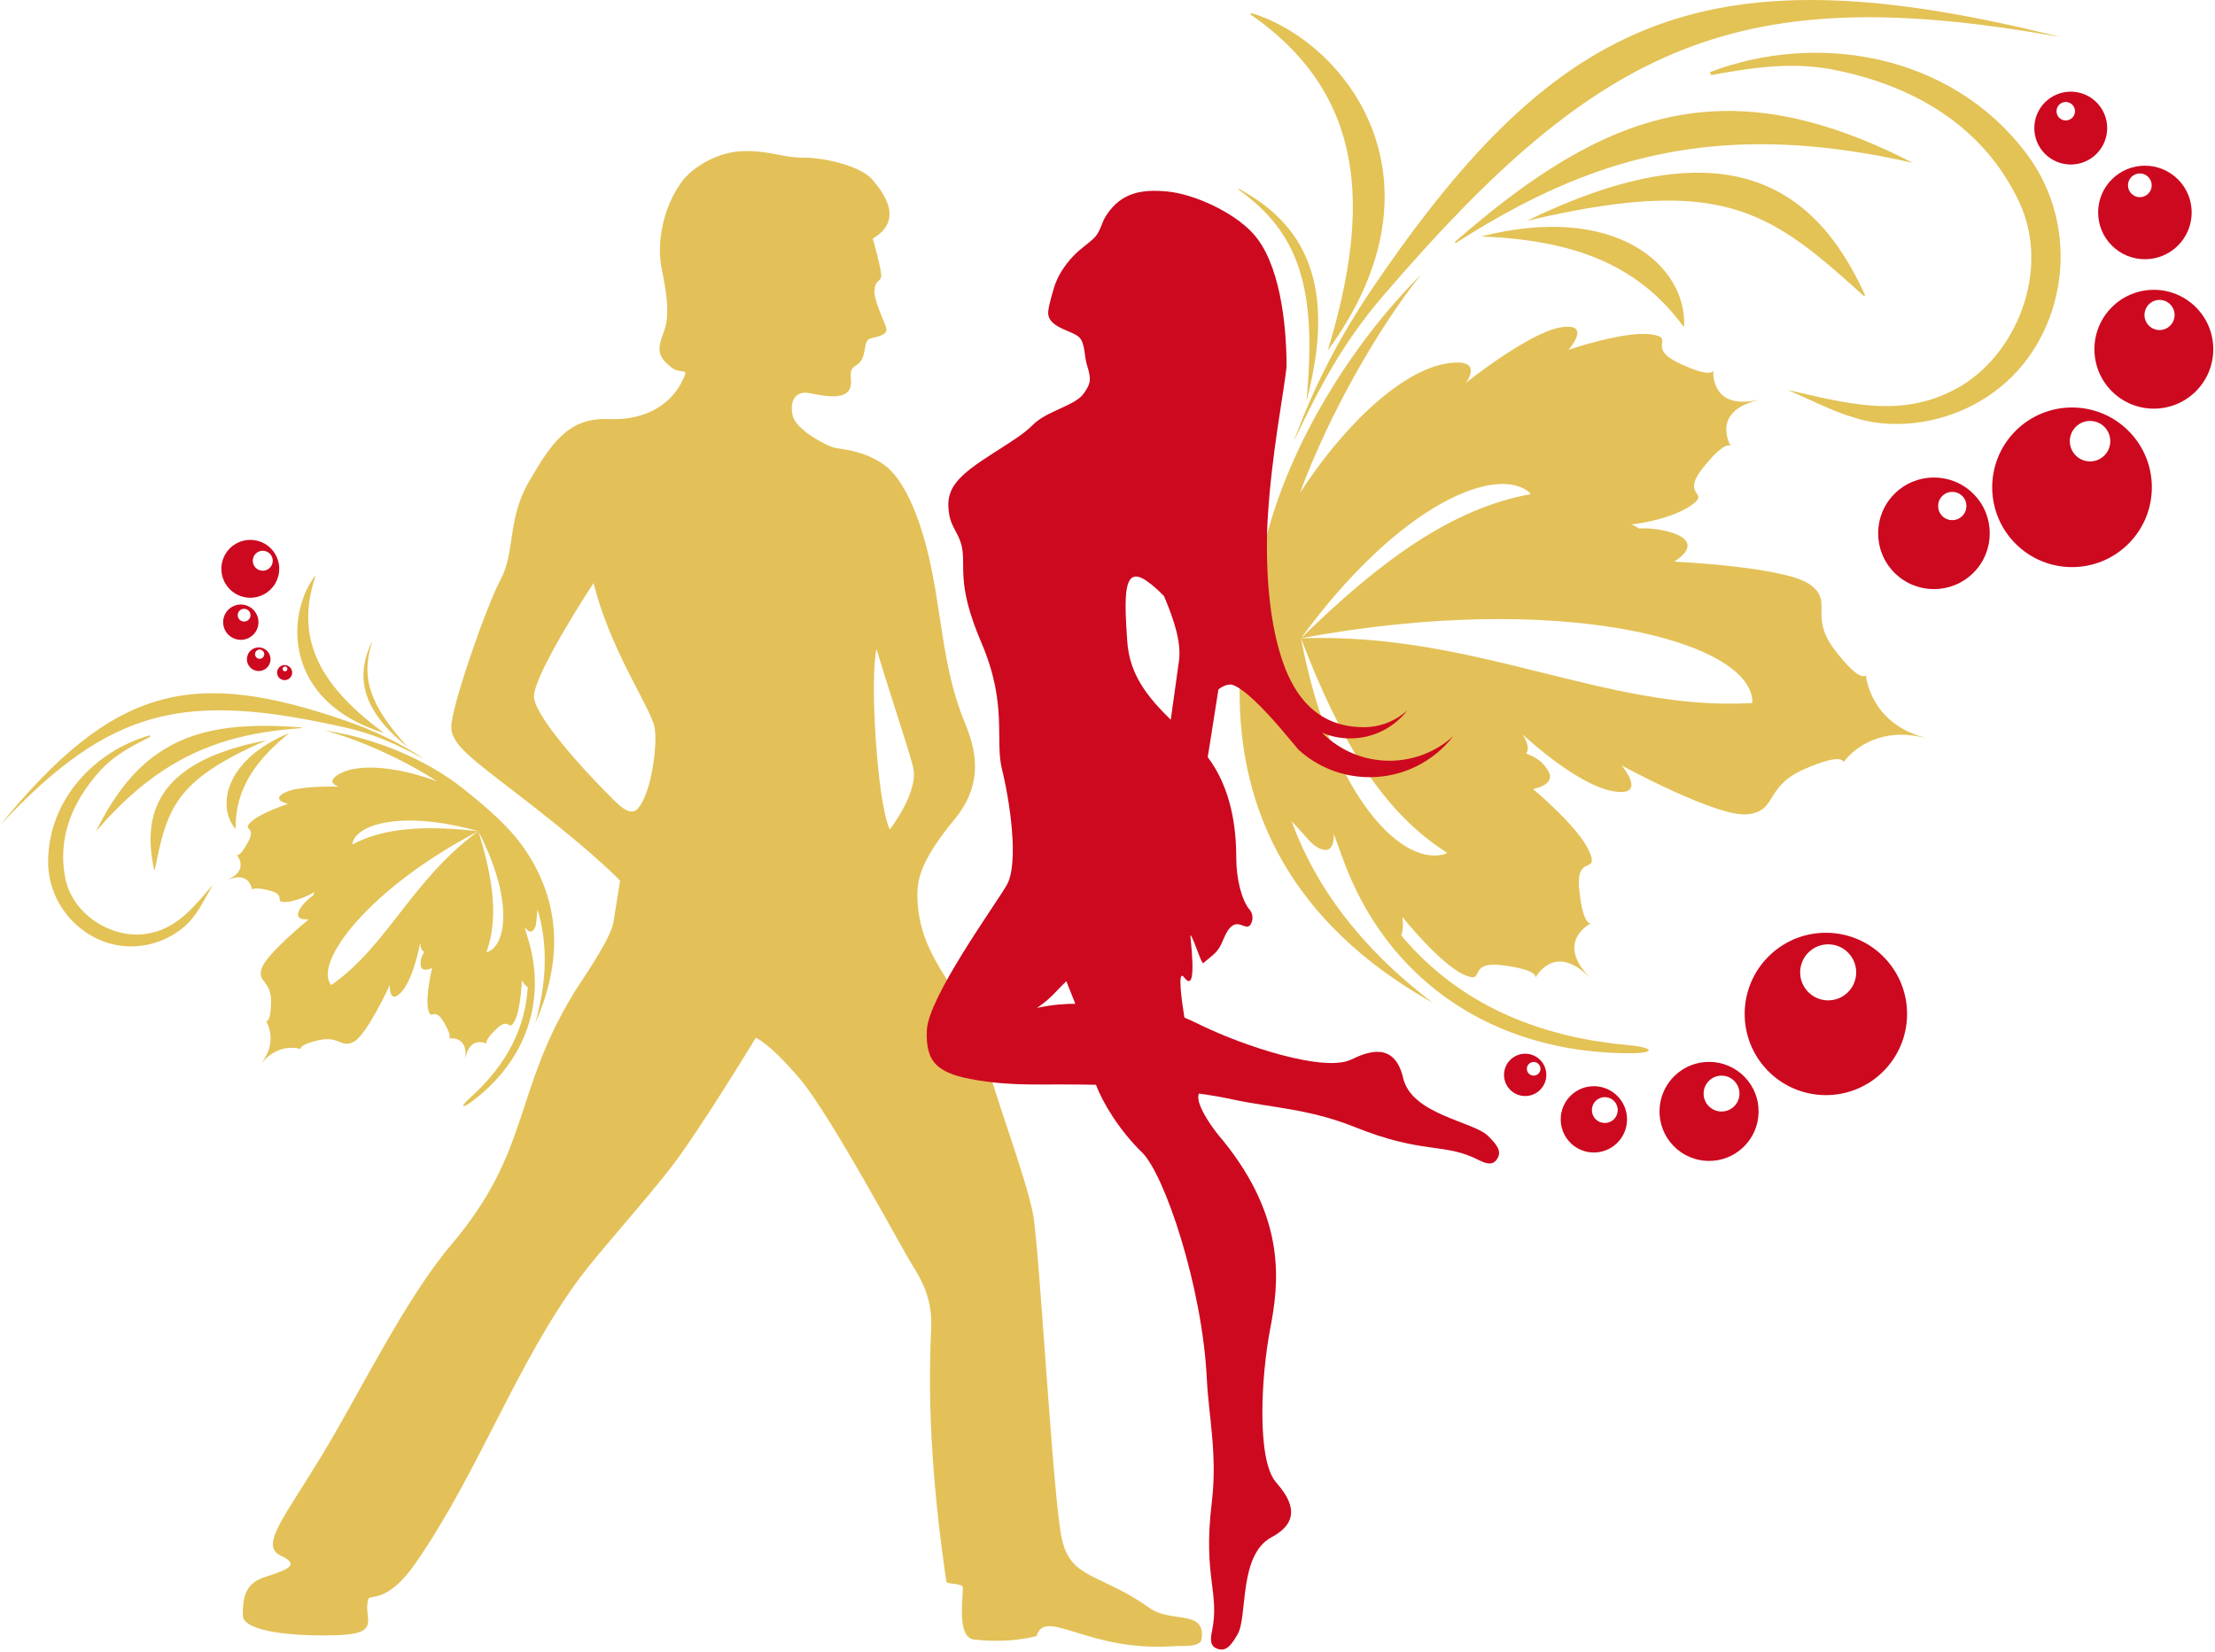 <?xml version="1.0" encoding="UTF-8"?> <svg xmlns="http://www.w3.org/2000/svg" width="720" height="537" viewBox="0 0 720 537" fill="none"> <path fill-rule="evenodd" clip-rule="evenodd" d="M283.696 77.582C283.696 77.582 286.919 88.594 286.382 90.205C285.845 91.817 284.502 91.012 284.234 94.502C284.033 97.121 286.618 102.808 287.888 105.992C289.033 108.863 286.062 109.206 283.029 110.016C280.002 110.824 282.425 116.52 278.057 118.942C274.862 120.714 278.057 124.582 275.64 127.268C273.223 129.954 267.315 128.611 263.018 127.805C258.722 126.999 256.573 130.222 257.647 135.056C258.721 139.891 268.926 144.993 271.075 145.531C273.223 146.068 280.742 146.336 287.456 151.17C294.17 156.005 298.786 168.628 301.203 178.027C306.198 197.458 305.996 216.524 313.505 234.674C316.727 242.462 320.488 254.032 310.283 266.386C300.078 278.741 298.198 285.186 298.198 290.826C298.198 313.519 315.489 322.668 320.488 344.54C322.636 353.94 333.646 383.214 335.795 394.762C337.943 406.311 342.218 487.246 345.178 500.432C348.139 513.618 357.552 511.344 373.818 522.898C380.668 527.763 391.966 523.201 390.591 532.888C390.19 535.71 384.601 535.016 381.216 535.243C353.506 537.105 339.796 522.484 336.951 531.942C330.844 533.457 324.124 533.901 316.681 533.081C311.098 532.466 312.944 520.596 312.986 516.257C313.004 514.572 307.748 515.268 307.589 514.17C303.633 486.825 301.319 459.473 302.685 432.115C303.109 423.623 300.534 417.591 296.769 411.674C293.004 405.757 269.875 362.185 259.655 350.351C249.435 338.516 245.67 337.441 245.67 337.441C245.67 337.441 227.382 367.564 218.238 379.399C209.094 391.233 195.344 406.311 188.899 414.905C168.037 442.723 155.595 478.796 134.914 508.472C126.006 521.256 120.294 518.453 119.805 519.797C117.654 525.714 124.646 531.094 110.123 531.632C95.6 532.17 78.926 530.556 78.926 525.176C78.926 519.797 79.464 514.956 85.918 512.804C92.373 510.652 98.29 509.039 91.297 505.811C84.305 502.584 92.373 493.439 104.744 472.998C117.115 452.557 131.638 422.433 146.699 404.681C172.559 374.201 166.782 355.19 186.502 322.917C189.38 318.207 198.463 305.482 199.412 299.786C199.95 296.558 201.563 286.338 201.563 286.338C201.563 286.338 194.571 278.807 174.669 263.207C154.767 247.607 146.699 242.766 146.699 236.311C146.699 229.856 157.916 197.501 162.757 188.357C167.598 179.212 164.757 168.917 172.056 156.39C179.355 143.864 184.889 135.719 197.798 136.257C210.707 136.794 218.171 130.759 221.393 124.582C224.616 118.405 221.662 122.434 217.902 119.211C214.142 115.988 213.338 114.107 215.754 107.931C217.999 102.191 216.508 94.499 215.039 87.118C213.425 79.011 215.435 67.613 221.564 59.155C224.742 54.769 233.021 49.114 242.34 49.114C251.001 49.114 254.156 51.263 261.407 51.263C268.658 51.263 279.937 54.217 283.428 58.246C286.919 62.274 294.17 71.405 283.696 77.582V77.582ZM192.927 189.576C192.927 189.576 172.786 220.193 173.592 226.907C174.397 233.621 190.511 251.079 196.418 256.986C200.321 260.889 204.524 266.042 207.351 262.863C212.063 257.563 214.056 240.078 212.531 235.501C209.847 227.445 198.298 210.793 192.927 189.576ZM284.935 211.028C282.648 219.85 285.117 261.417 289.238 269.662C289.238 269.662 298.92 257.29 296.769 249.221C294.617 241.152 289.238 225.552 284.935 211.028Z" fill="#E3C158"></path> <path fill-rule="evenodd" clip-rule="evenodd" d="M556.02 23.938V23.939V23.938ZM669.914 12.076C565.113 -6.788 520.149 13.942 449.581 96.195C436.59 111.337 429.125 125.448 420.504 143.589C427.305 124.996 435.737 108.984 446.795 92.74C507.064 4.206 555.368 -16.655 669.914 12.076ZM529.965 342.445C476.946 342.444 438.854 308.995 430.985 257.143L431.448 257.082C445.011 303.189 474.35 334.895 529.558 339.847C537.778 340.584 538.161 342.444 529.965 342.444V342.445ZM581.172 126.815L581.173 126.816C600.584 131.202 617.699 136.08 635.632 126.527C655.442 115.975 666.826 87.759 656.301 65.565C644.701 41.108 622.41 27.985 596.496 22.767C582.469 19.942 569.692 21.976 556.247 24.409L556.02 23.939L556.02 23.938L555.793 23.468C590.083 10.337 633.946 17 658.759 49.997C676.856 74.064 671.835 108.251 650.278 125.82C639.917 134.266 625.981 138.881 611.947 137.652C603.585 136.92 595.785 133.433 587.986 129.872C585.719 128.838 583.453 127.797 581.173 126.816L581.172 126.815V126.815ZM481.493 76.87C525.036 65.808 548.227 86.225 547.447 106.06L547.174 106.095C531.928 85.352 510.498 78.063 481.493 76.87V76.87ZM496.374 71.771C526.834 56.953 549.087 53.778 565.706 57.69C586.209 62.518 598.135 78.136 606.288 96.028L605.823 96.196C592.253 83.92 581.719 74.798 568.67 69.739C552.249 63.371 531.842 63.44 496.374 71.771V71.771ZM424.65 130.419C435.891 88.453 420.574 71.029 402.65 61.362L402.589 61.638C422.111 75.659 428.251 93.422 424.65 130.419H424.65ZM431.589 113.984C472.57 57.794 436.934 13.331 406.653 4.214L406.488 4.68C443.709 30.561 445.88 66.953 431.589 113.984ZM621.745 52.937C599.684 47.91 580.244 46.136 562.383 47.178C529.451 49.1 501.891 60.607 473.203 79.024L472.87 78.695C503.137 52.281 529.599 36.787 559.656 36.092C578.365 35.66 598.465 40.957 621.745 52.937Z" fill="#E3C256"></path> <path fill-rule="evenodd" clip-rule="evenodd" d="M420.014 267.437C427.645 288.23 442.089 308.006 465.711 326.033C419.514 300.098 402.622 263.219 402.964 224.215C403.118 206.615 409.331 183.187 411.862 173.738C419.892 143.765 438.952 112.257 461.878 89.329C448.348 106.222 432.179 134.129 422.539 160.329C435.396 140.247 456.129 118.515 473.131 117.875C481.845 117.545 476.451 124.513 476.451 124.513C476.451 124.513 496.972 108.084 507.366 106.431C517.761 104.776 509.846 113.725 509.846 113.725C509.846 113.725 528.085 107.532 536.618 108.699C545.154 109.868 534.684 112.786 545.749 118.054C556.812 123.319 556.929 120.375 556.929 120.375C556.929 120.375 555.695 133.284 571.103 130.111C571.477 130.033 571.678 129.996 571.79 129.977H571.836C571.875 129.962 571.885 129.962 571.885 129.962L571.846 129.985L571.791 130C571.687 130.035 571.481 130.091 571.122 130.181C555.876 134.05 562.622 145.127 562.622 145.127C562.622 145.127 561.226 142.532 553.569 152.099C545.915 161.667 556.613 159.723 549.444 164.499C542.274 169.276 530.326 170.522 530.326 170.522C530.326 170.522 531.553 171.033 532.816 171.828C539.282 171.291 556.583 174.599 544.202 182.608C544.202 182.608 580.079 184.238 588.184 189.949C596.289 195.66 587.797 199.978 596.324 211.216C604.847 222.456 606.532 219.51 606.532 219.51C606.532 219.51 607.652 234.752 625.082 239.664C625.487 239.779 625.724 239.849 625.844 239.891L625.903 239.908L625.948 239.931C625.948 239.931 625.933 239.931 625.895 239.931L625.846 239.916C625.718 239.891 625.481 239.841 625.059 239.74C607.423 235.628 599.247 247.826 599.247 247.826C599.247 247.826 599.193 244.434 586.303 250.163C573.413 255.892 577.887 263.663 568.033 264.752C558.178 265.84 527.154 248.883 527.154 248.883C527.154 248.883 535.992 259.42 524.084 257.208C512.169 254.995 494.841 238.706 494.841 238.706C494.841 238.706 497.835 242.791 496.055 244.962C497.23 245.564 500.951 246.45 503.366 250.862C505.781 255.274 498.307 256.525 498.307 256.525C498.307 256.525 513.112 268.847 516.571 276.74C520.032 284.628 512.073 277.219 513.356 289.404C514.642 301.59 517.217 300.159 517.217 300.159C517.217 300.159 505.561 305.846 516.312 317.329C516.565 317.6 516.706 317.757 516.777 317.842L516.815 317.883L516.839 317.922C516.839 317.922 516.824 317.922 516.802 317.892L516.766 317.863C516.681 317.79 516.533 317.646 516.26 317.379C504.999 306.394 499.074 317.929 499.074 317.929C499.074 317.929 500.563 315.386 488.405 313.85C476.246 312.316 483.492 320.422 475.677 316.804C467.86 313.18 455.844 298.125 455.844 298.125C455.844 298.125 457.68 309.931 449.821 302.928C441.961 295.928 433.545 271.024 433.545 271.024C433.545 271.024 434.325 279.796 427.168 274.821C425.849 273.904 418.163 264.759 420.016 267.437L420.014 267.437ZM419.299 266.363C418.648 265.354 418.65 265.353 419.299 266.363V266.363ZM422.89 207.517C432.934 260.185 456.715 282.602 470.293 277.452L470.204 277.128C449.442 263.96 435.578 240.767 422.889 207.517C507.743 191.702 570.06 208.646 569.633 228.537L569.098 228.601C521.959 231.231 479.89 205.53 422.889 207.518C455.573 162.854 487.361 150.847 497.509 160.442L497.285 160.706C472.385 165.321 449.34 181.599 422.889 207.518L422.89 207.517Z" fill="#E3C158"></path> <path fill-rule="evenodd" clip-rule="evenodd" d="M396.066 224.111C394.898 231.156 393.819 238.747 392.576 246.16C400.208 256.301 401.853 268.962 401.853 278.873C401.853 285.698 403.575 292.647 406.178 295.728C407.183 296.918 407.332 298.553 406.915 299.719C405.138 304.683 401.737 295.203 397.543 305.694C395.987 309.585 394.703 310.1 391.101 313.161C390.582 313.603 387.866 304.664 386.973 304.052C386.699 303.864 389.629 324.021 384.925 317.79C382.556 314.655 384.231 326.005 384.991 330.838C386.98 331.695 388.86 332.582 390.636 333.447C404.232 340.066 430.453 348.774 439.242 344.488C444.657 341.848 453.338 338.593 456.104 350.496C458.871 362.4 478.859 364.596 483.667 369.285C487.182 372.711 488.089 374.652 486.605 376.875C485.143 379.061 483.035 378.351 480.576 377.116C469.083 371.35 462.866 375.463 440.278 366.405C425.421 360.448 412.997 360.133 400.794 357.49C397.222 356.715 393.507 356.072 389.721 355.549C388.863 357.5 390.551 361.723 395.051 367.759C395.121 367.85 395.188 367.937 395.244 368.017C395.926 368.916 396.689 369.856 397.544 370.832C418.301 396.412 415.743 417.291 412.869 432.138C409.994 446.986 408.37 474.568 414.784 481.949C418.734 486.496 424.125 494.041 413.344 499.794C402.564 505.548 405.617 525.424 402.332 531.282C399.931 535.563 398.291 536.942 395.763 536.085C393.272 535.238 393.413 533.018 393.967 530.322C396.564 517.728 390.982 512.786 393.884 488.623C395.792 472.729 392.88 460.645 392.276 448.172C390.838 418.488 378.608 381.872 371.203 374.664C363.796 367.456 358.463 358.539 356.232 352.69C337.453 352.322 330.467 353.287 317.565 351.195C304.661 349.103 300.802 345.448 301.281 334.91C301.759 324.374 322.832 295.158 327.143 287.973C331.453 280.789 328.1 259.715 325.705 250.136C323.311 240.556 327.622 229.062 319 208.946C310.38 188.83 314.359 183.828 312.435 176.885C311.423 173.231 309.101 171.082 308.515 167.083C308.043 163.857 307.979 160.77 310.519 157.253C315.4 150.492 329.973 144.038 335.587 138.273C340.327 133.408 349.724 131.979 352.462 127.675C354.137 125.042 355.039 124.021 353.38 118.86C352.367 115.71 352.789 111.96 350.983 109.854C349.016 107.563 341.577 106.813 340.771 102.452C340.508 101.035 341.211 98.397 342.468 93.996C343.724 89.598 346.12 86.288 348.569 83.586C351.574 80.274 355.322 78.367 356.748 75.985C358.224 73.52 358.109 72.269 359.777 69.768C364.623 62.509 371.304 61.504 379.356 62.249C388.016 63.051 400.802 68.85 407.227 75.821C415.925 85.258 418.205 104.899 418.21 119.262C417.297 127.86 413.301 147.714 412.092 168.478L412.092 168.479L412.091 168.503C412.075 168.678 411.983 170.008 411.909 172.181C411.887 172.72 411.865 173.259 411.848 173.798L411.864 173.737C411.654 182.319 411.92 199.808 416.579 213.969C418.301 219.347 420.65 224.049 423.789 227.742L423.884 227.856C424.076 228.08 424.273 228.299 424.471 228.516L424.699 228.761C424.902 228.977 425.108 229.19 425.317 229.398L425.35 229.43L425.365 229.446C429.817 233.851 435.671 236.43 443.293 236.43C448.744 236.43 453.713 234.363 457.462 230.974C453.161 236.515 446.439 240.08 438.885 240.08C435.64 240.08 432.548 239.42 429.736 238.23C435.339 243.858 443.092 247.343 451.658 247.343C459.637 247.343 466.91 244.32 472.399 239.359C466.103 247.468 456.262 252.687 445.205 252.687C436.32 252.687 428.223 249.316 422.117 243.785C419.687 240.868 417.644 238.442 416.133 236.684C402.603 220.95 399.576 222.604 399.576 222.604V222.604C398.576 222.643 397.447 223.107 396.072 224.117L396.066 224.111ZM380.562 234.018C381.392 228.016 382.299 221.505 383.274 214.562C383.969 208.619 381.572 201.393 378.378 193.828C376.438 191.776 374.508 190.116 372.638 188.83C364.976 183.561 365.455 194.098 366.413 208.467C367.136 219.315 372.941 226.538 380.562 234.018V234.018ZM349.541 326.361C346.358 326.376 342.479 326.554 337.105 327.697C341.68 324.619 343.543 321.92 346.622 319.028L349.541 326.361Z" fill="#CC091F"></path> <path fill-rule="evenodd" clip-rule="evenodd" d="M615.813 160.566C608.728 167.652 608.728 179.144 615.812 186.229C622.896 193.314 634.388 193.313 641.473 186.228C648.557 179.143 648.557 167.651 641.472 160.566C634.388 153.481 622.897 153.481 615.813 160.566ZM631.347 161.266C629.55 163.062 629.55 165.976 631.346 167.772C633.143 169.568 636.056 169.568 637.852 167.772C639.648 165.976 639.648 163.062 637.852 161.266C636.056 159.47 633.143 159.47 631.347 161.266V161.266Z" fill="#CC091F"></path> <path fill-rule="evenodd" clip-rule="evenodd" d="M655.177 140.086C645.045 150.218 645.045 166.653 655.177 176.786C665.309 186.918 681.743 186.919 691.875 176.786C702.007 166.653 702.007 150.218 691.875 140.086C681.743 129.953 665.309 129.952 655.177 140.086ZM674.738 138.787C672.169 141.356 672.169 145.523 674.738 148.092C677.307 150.661 681.473 150.661 684.042 148.092C686.611 145.523 686.611 141.356 684.042 138.787C681.473 136.218 677.307 136.218 674.738 138.787Z" fill="#CC091F"></path> <path fill-rule="evenodd" clip-rule="evenodd" d="M686.462 99.886C678.919 107.431 678.919 119.666 686.463 127.211C694.006 134.755 706.241 134.755 713.785 127.211C721.328 119.667 721.328 107.43 713.785 99.886C706.241 92.342 694.006 92.342 686.462 99.886ZM698.509 98.947C696.596 100.859 696.596 103.962 698.509 105.874C700.421 107.787 703.523 107.787 705.436 105.874C707.349 103.962 707.349 100.859 705.436 98.947C703.523 97.034 700.421 97.034 698.509 98.947Z" fill="#CC091F"></path> <path fill-rule="evenodd" clip-rule="evenodd" d="M686.463 58.324C680.526 64.262 680.525 73.892 686.463 79.83C692.4 85.768 702.03 85.768 707.967 79.83C713.904 73.892 713.904 64.262 707.967 58.324C702.03 52.386 692.4 52.387 686.463 58.324ZM692.848 57.526C691.343 59.031 691.343 61.473 692.848 62.978C694.353 64.484 696.795 64.484 698.3 62.978C699.805 61.473 699.805 59.031 698.3 57.526C696.795 56.02 694.353 56.02 692.848 57.526Z" fill="#CC091F"></path> <path fill-rule="evenodd" clip-rule="evenodd" d="M664.736 33.271C660.111 37.895 660.112 45.397 664.736 50.021C669.36 54.646 676.86 54.646 681.485 50.021C686.109 45.396 686.109 37.896 681.485 33.271C676.861 28.646 669.36 28.646 664.736 33.271V33.271ZM669.363 34.038C668.19 35.211 668.19 37.112 669.363 38.285C670.535 39.457 672.437 39.457 673.609 38.285C674.782 37.112 674.782 35.211 673.609 34.038C672.437 32.865 670.535 32.865 669.363 34.038Z" fill="#CC091F"></path> <path fill-rule="evenodd" clip-rule="evenodd" d="M490.82 354.252C493.456 356.986 497.811 357.065 500.546 354.429C503.279 351.792 503.358 347.437 500.722 344.703C498.086 341.969 493.73 341.89 490.997 344.526C488.263 347.163 488.184 351.518 490.82 354.252V354.252ZM496.935 349.041C497.784 349.92 499.185 349.946 500.065 349.097C500.945 348.248 500.97 346.847 500.121 345.967C499.273 345.087 497.871 345.062 496.991 345.909C496.112 346.758 496.086 348.159 496.934 349.039L496.935 349.041Z" fill="#CC091F"></path> <path fill-rule="evenodd" clip-rule="evenodd" d="M510.336 371.424C514.469 375.71 521.296 375.834 525.581 371.701C529.867 367.568 529.991 360.74 525.858 356.455C521.726 352.169 514.899 352.045 510.614 356.178C506.328 360.311 506.204 367.138 510.336 371.424ZM518.632 363.837C520.243 365.507 522.904 365.556 524.575 363.944C526.246 362.333 526.294 359.672 524.682 358.001C523.071 356.33 520.41 356.282 518.74 357.894C517.069 359.505 517.02 362.166 518.631 363.837L518.632 363.837Z" fill="#CC091F"></path> <path fill-rule="evenodd" clip-rule="evenodd" d="M543.948 372.537C550.12 378.938 560.318 379.124 566.72 372.95C573.121 366.777 573.306 356.578 567.134 350.177C560.96 343.775 550.763 343.589 544.362 349.763C537.96 355.937 537.775 366.135 543.948 372.537ZM555.403 359.607C557.637 361.925 561.328 361.992 563.646 359.757C565.963 357.522 566.03 353.83 563.795 351.513C561.561 349.196 557.869 349.129 555.552 351.364C553.235 353.599 553.168 357.29 555.403 359.608V359.607Z" fill="#CC091F"></path> <path fill-rule="evenodd" clip-rule="evenodd" d="M574.512 347.991C584.63 358.484 601.344 358.788 611.836 348.669C622.328 338.551 622.632 321.836 612.514 311.342C602.397 300.85 585.682 300.546 575.19 310.665C564.698 320.783 564.395 337.498 574.512 347.991ZM587.704 322.465C591.195 326.086 596.963 326.191 600.583 322.699C604.204 319.208 604.309 313.44 600.817 309.819C597.326 306.198 591.559 306.093 587.938 309.585C584.318 313.076 584.213 318.844 587.704 322.465Z" fill="#CC091F"></path> <path fill-rule="evenodd" clip-rule="evenodd" d="M48.771 239.332L48.773 239.333L48.771 239.332ZM0 268.292C36.074 229.81 60.072 224.754 112.433 236.58C122.072 238.757 129.21 242.158 137.998 246.819C129.8 241.441 121.715 237.57 112.519 234.384C62.394 217.017 37.031 223.007 0 268.292ZM155.49 270.248C166.983 292.495 164.709 307.589 158.235 309.612L158.174 309.467C162.006 298.642 160.414 286.123 155.491 270.248C119.754 288.903 101.742 313.096 107.633 320.281L107.848 320.151C125.927 307.526 133.975 285.952 155.491 270.248C130.606 263.26 115.465 268.014 114.502 274.466L114.66 274.497C125.14 269.014 138.301 268.35 155.491 270.247L155.49 270.248ZM174.805 295.894C177.918 306.414 178.023 318.544 173.964 332.693C184.657 308.727 180.469 289.076 168.804 273.676C163.539 266.727 154.145 259.252 150.346 256.246C138.294 246.707 121.405 239.821 105.516 237.487C115.887 240.2 130.562 246.511 142.139 254.073C131.092 249.893 116.428 247.386 109.483 252.159C105.922 254.604 110.125 255.778 110.125 255.778C110.125 255.778 97.113 255.316 92.493 257.732C87.873 260.148 93.664 261.364 93.664 261.364C93.664 261.364 84.585 264.296 81.537 267.282C78.491 270.271 83.515 268.335 80.676 273.7C77.835 279.063 76.918 277.928 76.918 277.928C76.918 277.928 81.224 282.693 74.163 285.988C73.991 286.067 73.9 286.112 73.85 286.137L73.831 286.152C73.812 286.152 73.808 286.168 73.809 286.168H73.832L73.858 286.152C73.908 286.135 74.007 286.096 74.177 286.026C81.379 283.056 81.973 289.452 81.973 289.452C81.973 289.452 81.76 288.008 87.632 289.547C93.502 291.086 88.675 293.477 92.936 293.256C97.198 293.034 102.315 289.998 102.315 289.998C102.315 289.998 101.978 290.562 101.711 291.253C98.983 292.951 93.085 299.38 100.373 298.903C100.373 298.903 86.597 310.159 85.063 314.824C83.53 319.49 88.182 318.695 88.115 325.683C88.051 332.67 86.509 331.997 86.509 331.997C86.509 331.997 90.571 338.386 85.096 345.491C84.968 345.656 84.895 345.754 84.86 345.807L84.841 345.83L84.83 345.853C84.829 345.853 84.834 345.853 84.85 345.836L84.867 345.817C84.911 345.769 84.99 345.681 85.127 345.516C90.921 338.667 97.776 341.098 97.776 341.098C97.776 341.098 96.796 339.734 103.611 338.2C110.428 336.665 110.947 341.076 115.185 338.596C119.424 336.115 126.74 320.203 126.74 320.203C126.74 320.203 126.343 327.004 130.421 322.604C134.503 318.202 136.574 306.604 136.574 306.604C136.574 306.604 136.591 309.113 137.941 309.45C137.652 310.036 136.435 311.489 136.779 313.956C137.124 316.424 140.463 314.711 140.463 314.711C140.463 314.711 138.222 323.986 139.181 328.144C140.138 332.304 141.109 327.006 144.202 332.227C147.294 337.451 145.847 337.644 145.847 337.644C145.847 337.644 152.161 336.458 151.282 344.2C151.262 344.382 151.253 344.486 151.25 344.541V344.568V344.59C151.25 344.59 151.25 344.59 151.25 344.566V344.544C151.265 344.49 151.278 344.389 151.309 344.202C152.537 336.508 158.302 339.34 158.302 339.34C158.302 339.34 156.958 338.77 161.335 334.565C165.714 330.361 165.231 335.724 167.268 331.977C169.304 328.224 169.628 318.689 169.628 318.689C169.628 318.689 170.566 320.466 171.557 320.939C170.806 333.792 165.079 345.977 152.666 357.065C149.616 359.788 150.014 360.64 153.271 358.218C171.424 344.712 177.834 324.615 171.459 304.643C170.913 302.664 170.479 301.325 170.479 301.325C170.479 301.325 172.762 305.042 174.136 300.949C174.389 300.194 174.74 294.287 174.796 295.899L174.805 295.894ZM69.187 287.655L69.187 287.655C62.769 295.138 57.409 302.136 47.457 303.642C36.466 305.305 23.599 297.457 21.223 285.525C18.603 272.376 23.582 260.571 32.339 250.834C37.078 245.564 42.757 242.595 48.82 239.587L48.772 239.333L48.771 239.332L48.723 239.078C31.213 243.997 15.751 259.615 15.644 280.065C15.565 294.979 27.667 307.082 41.429 307.691C48.043 307.983 54.945 305.698 60.159 301.061C63.267 298.298 65.335 294.606 67.383 290.884C67.977 289.803 68.57 288.72 69.187 287.655L69.187 287.655V287.655ZM94.037 238.335C73.462 246.812 70.281 261.783 76.455 269.436L76.573 269.367C76.501 256.617 82.862 247.384 94.037 238.334V238.335ZM86.616 240.709C70.13 243.825 60.348 249.142 54.899 255.611C48.178 263.591 48.056 273.324 50.104 282.845L50.339 282.775C52.103 273.884 53.593 267.145 57.283 261.276C61.927 253.89 70.057 247.884 86.616 240.709V240.709ZM132.457 242.811C115.585 229.456 116.521 218.003 120.787 208.862L120.893 208.953C117.279 220.298 120.09 229.173 132.457 242.811L132.457 242.811ZM124.842 238.331C91.945 228.117 92.963 199.91 102.303 187.333L102.506 187.469C95.364 208.76 105.259 223.865 124.842 238.332V238.331ZM31.223 270.289C38.504 261.769 45.706 255.317 53.112 250.45C66.769 241.478 81.123 237.902 97.969 236.74L98.004 236.511C78.167 234.961 63.07 236.627 50.919 245.238C43.356 250.598 36.933 258.646 31.223 270.289ZM174.771 295.256C174.732 294.663 174.73 294.662 174.771 295.256V295.256Z" fill="#E3C256"></path> <path fill-rule="evenodd" clip-rule="evenodd" d="M91.916 221.063C90.605 220.731 89.81 219.397 90.142 218.085C90.474 216.773 91.808 215.978 93.12 216.31C94.432 216.643 95.226 217.976 94.894 219.288C94.562 220.6 93.228 221.395 91.916 221.063ZM92.447 218.249C92.025 218.142 91.769 217.713 91.876 217.291C91.983 216.869 92.412 216.613 92.834 216.72C93.257 216.827 93.512 217.256 93.405 217.678C93.299 218.1 92.869 218.356 92.447 218.249Z" fill="#CC091F"></path> <path fill-rule="evenodd" clip-rule="evenodd" d="M83.152 218.061C81.095 217.54 79.85 215.45 80.37 213.393C80.891 211.336 82.982 210.09 85.038 210.611C87.095 211.132 88.34 213.222 87.82 215.279C87.299 217.336 85.208 218.582 83.152 218.061ZM84.032 214.153C83.231 213.95 82.745 213.135 82.948 212.333C83.151 211.531 83.966 211.046 84.768 211.249C85.569 211.451 86.055 212.266 85.852 213.068C85.649 213.87 84.834 214.356 84.032 214.153Z" fill="#CC091F"></path> <path fill-rule="evenodd" clip-rule="evenodd" d="M76.865 207.857C73.793 207.08 71.932 203.957 72.71 200.884C73.488 197.812 76.611 195.951 79.682 196.729C82.755 197.507 84.615 200.63 83.837 203.702C83.059 206.775 79.937 208.635 76.865 207.857V207.857ZM78.838 202.027C77.727 201.745 77.053 200.615 77.335 199.503C77.616 198.39 78.746 197.717 79.858 197.999C80.97 198.28 81.644 199.411 81.362 200.523C81.081 201.635 79.951 202.308 78.838 202.027Z" fill="#CC091F"></path> <path fill-rule="evenodd" clip-rule="evenodd" d="M79.053 194.06C74.018 192.785 70.968 187.667 72.243 182.631C73.518 177.595 78.636 174.545 83.671 175.82C88.707 177.095 91.756 182.213 90.481 187.249C89.206 192.285 84.088 195.335 79.053 194.06ZM84.617 185.464C82.88 185.024 81.827 183.258 82.267 181.52C82.707 179.782 84.473 178.73 86.211 179.17C87.948 179.61 89.001 181.376 88.561 183.114C88.121 184.851 86.355 185.904 84.617 185.464V185.464Z" fill="#CC091F"></path> </svg> 